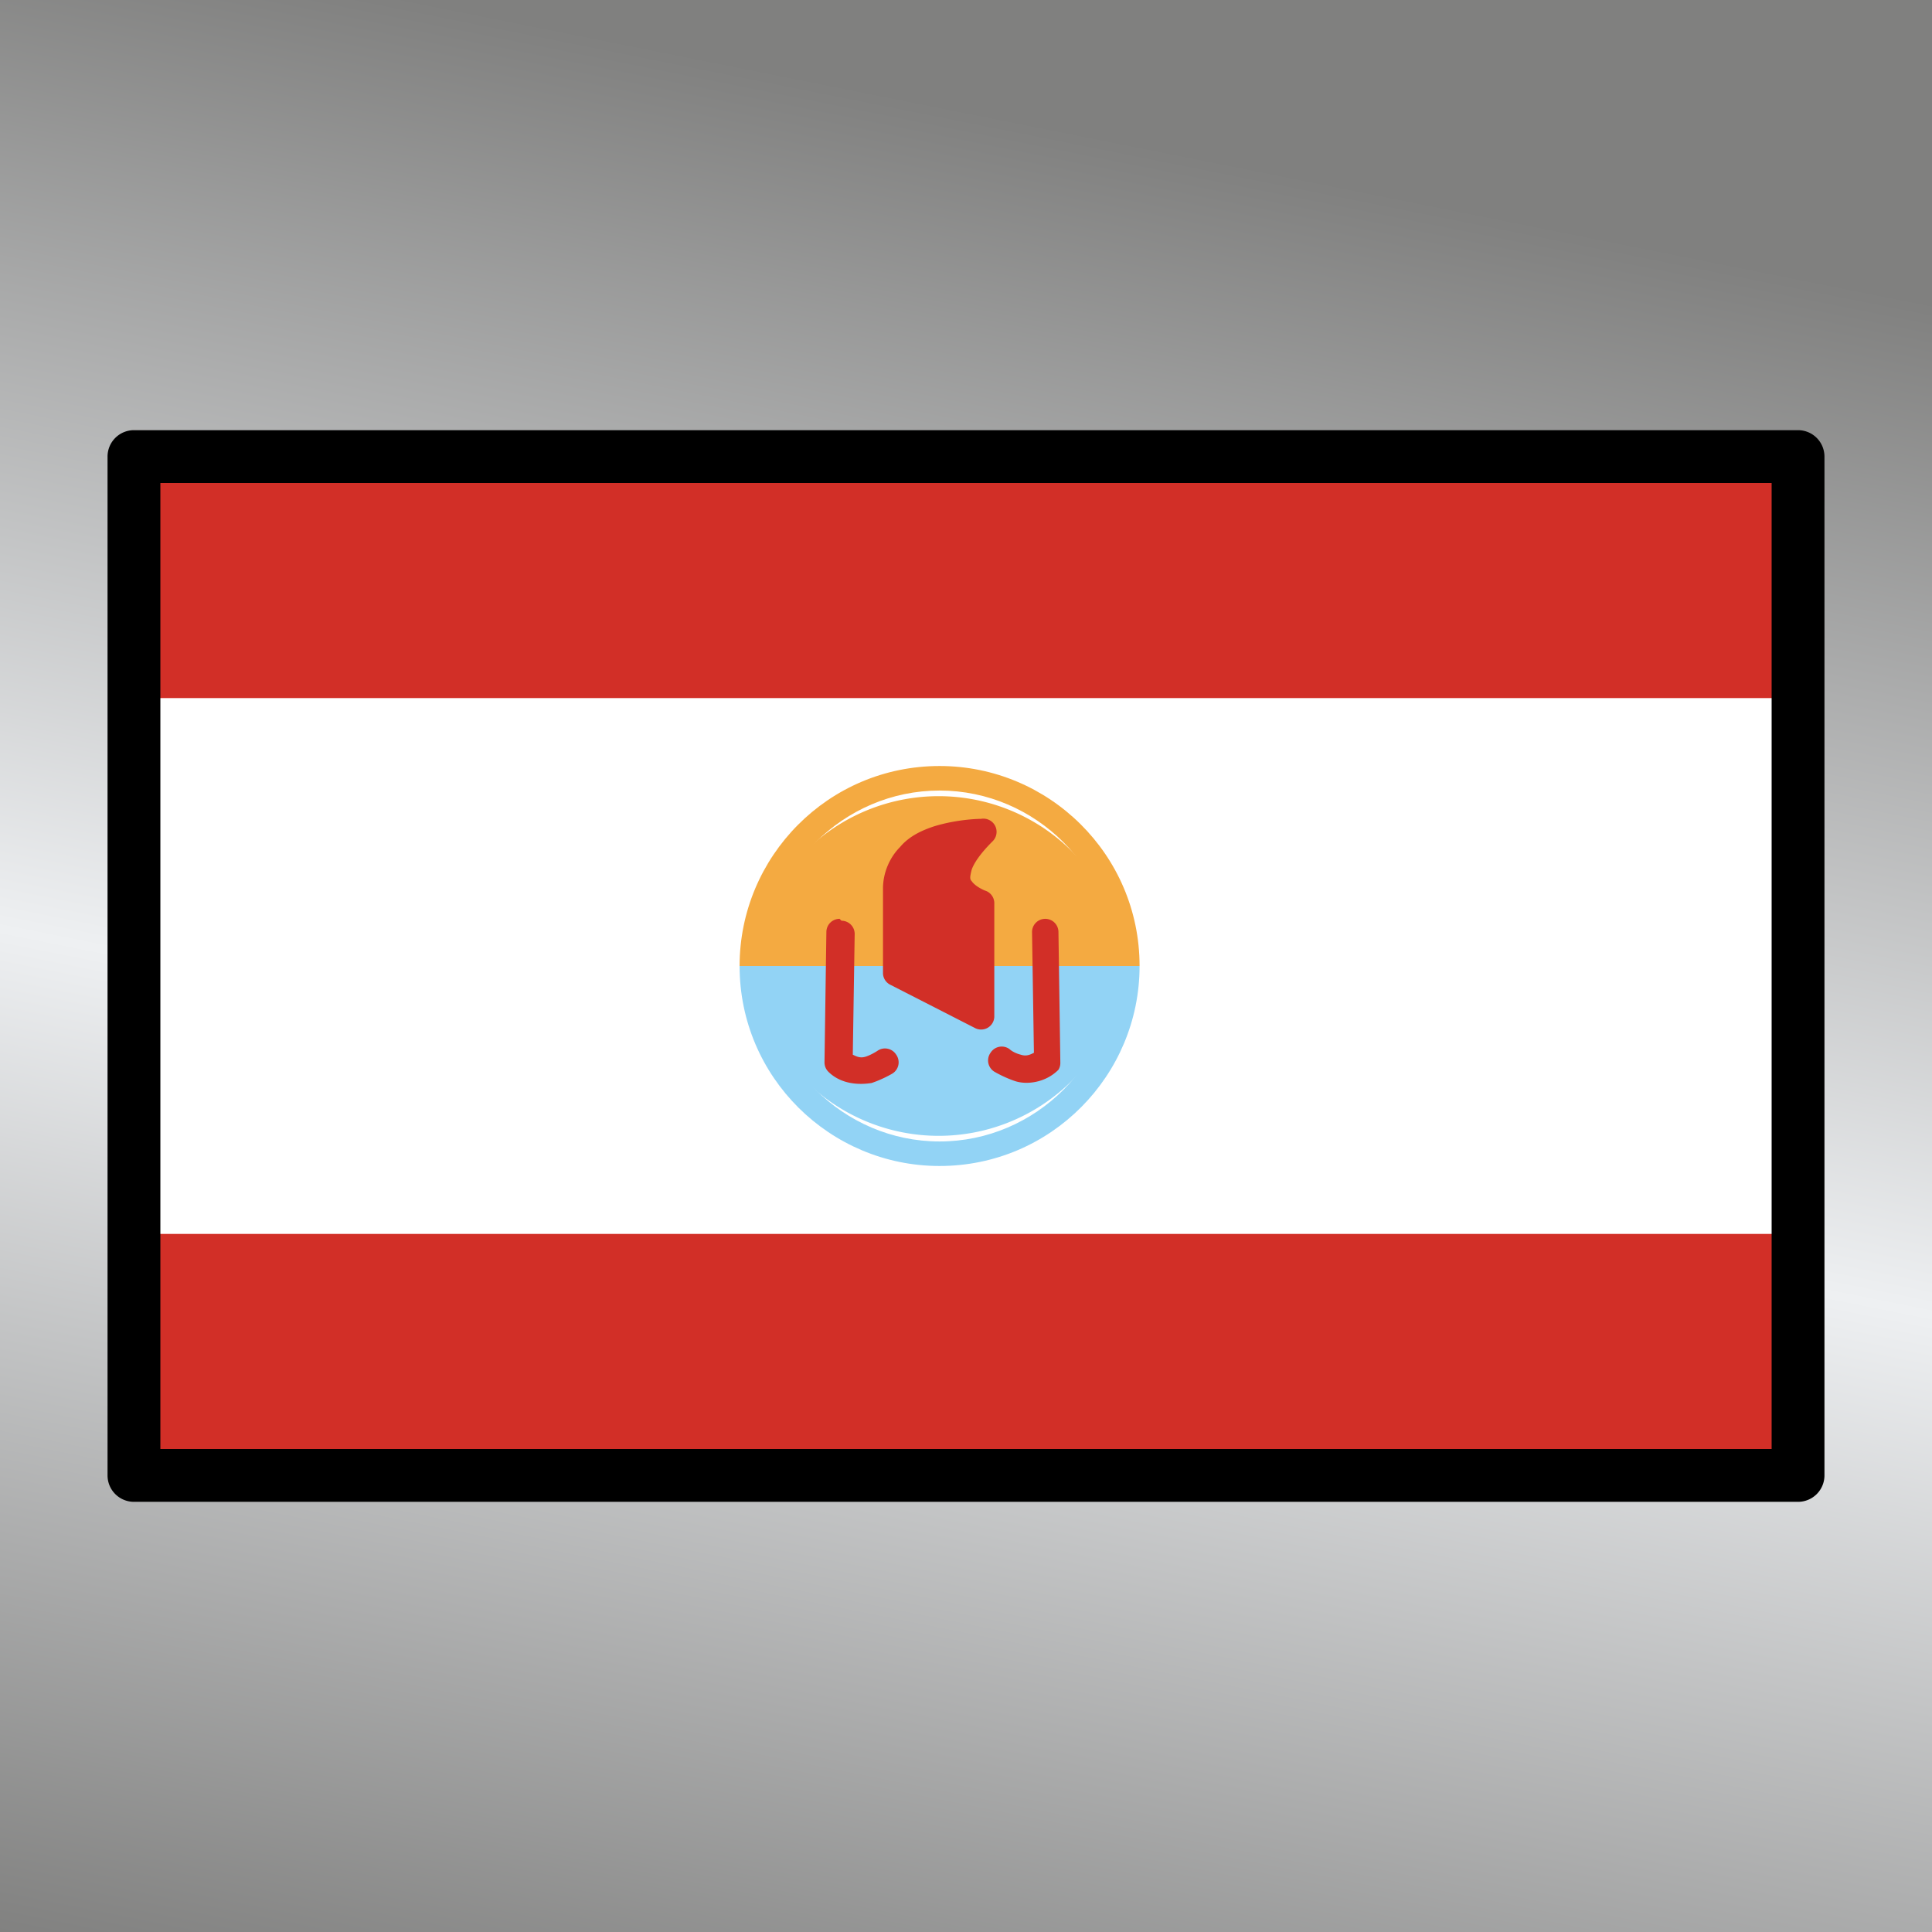 <svg viewBox="0 0 1024 1024"  xmlns="http://www.w3.org/2000/svg">
<rect x="0" y="0" width="1024" height="1024" fill="#333333" stroke="none"/>
<defs>
 <g id="asset878" desc="OpenMoji (CC BY-SA 4.0)/Flags/French Polynesia">
  <path d="M71 242 H953 V782 H71 Z" fill="#ffffff" />
  <path d="m71 242 h882 v128 H71 Z" fill="#d22f27" />
  <path d="m71 654 h882 v128 H71 Z" fill="#d22f27" />
  <path d="M597 512 A100 100 0 0 1 398 512 " fill="#92d3f5" />
  <path d="m392 512 c0 59 48 106 106 106 59 0 106 -48 106 -106 h-13 c0 51 -42 93 -93 93 -51 0 -93 -42 -93 -93 z" fill="#92d3f5" />
  <path d="m398 512 a100 100 0 0 1 199 0 " fill="#f4aa41" />
  <path d="m498 406 c-59 0 -106 48 -106 106 h13 c0 -51 42 -93 93 -93 51 0 93 42 93 93 h13 c0 -59 -48 -106 -106 -106 z" fill="#f4aa41" />
  <path d="m520 441 c0 0 -45 0 -45 30 v45 l45 23 v-60 c0 0 -30 -8 0 -38 z" fill="#d22f27" />
  <path d="m520 434 c0 0 -12 0 -25 4 -6 2 -13 5 -18 11 -5 5 -9 13 -9 22 v45 a7 7 0 0 0 4 6 l45 23 a7 7 0 0 0 10 -6 v-60 a7 7 0 0 0 -5 -7 c0 0 -5 -2 -7 -5 -1 -1 -1 -2 0 -6 1 -3 4 -8 11 -15 A7 7 0 0 0 520 434 ZM505 450 c-1 2 -4 5 -5 7 -2 7 -1 13 2 17 4 6 7 6 10 7 v45 L482 512 v-41 c0 -6 2 -9 5 -12 3 -3 8 -6 13 -7 3 -1 3 0 5 -1 z" fill="#d22f27" />
  <path d="m445 487 a7 7 0 0 0 -7 7 l-1 69 a7 7 0 0 0 2 5 c7 7 17 7 23 6 6 -2 11 -5 11 -5 a7 7 0 0 0 2 -10 7 7 0 0 0 -10 -2 c0 0 -3 2 -6 3 -3 1 -5 0 -7 -1 l1 -64 a7 7 0 0 0 -7 -7 z" fill="#d22f27" />
  <path d="m554 487 a7 7 0 0 0 -7 7 l1 64 c-2 1 -4 2 -7 1 -4 -1 -6 -3 -6 -3 a7 7 0 0 0 -10 2 7 7 0 0 0 2 10 c0 0 5 3 11 5 6 2 16 1 23 -6 A7 7 0 0 0 562 563 l-1 -69 a7 7 0 0 0 -7 -7 z" fill="#d22f27" />
  <path d="m71 228 a14 14 0 0 0 -14 14 v540 a14 14 0 0 0 14 14 h882 a14 14 0 0 0 14 -14 V242 a14 14 0 0 0 -14 -14 zm14 28 H939 V768 H85 Z" fill="#000000" />
 </g>
<linearGradient id="silver" x1="0.2" x2="0" y1="0" y2="1">
  <stop offset="0%" stop-color="#80807F"/>
 <stop offset="50%" stop-color="#EEF0F2" />
 <stop offset="100%" stop-color="#80807F"/>
</linearGradient>
</defs>
 <rect x="0" y="0" width="100%" height="100%" fill="url(#silver)" />
 <use href="#asset878" />
</svg>
